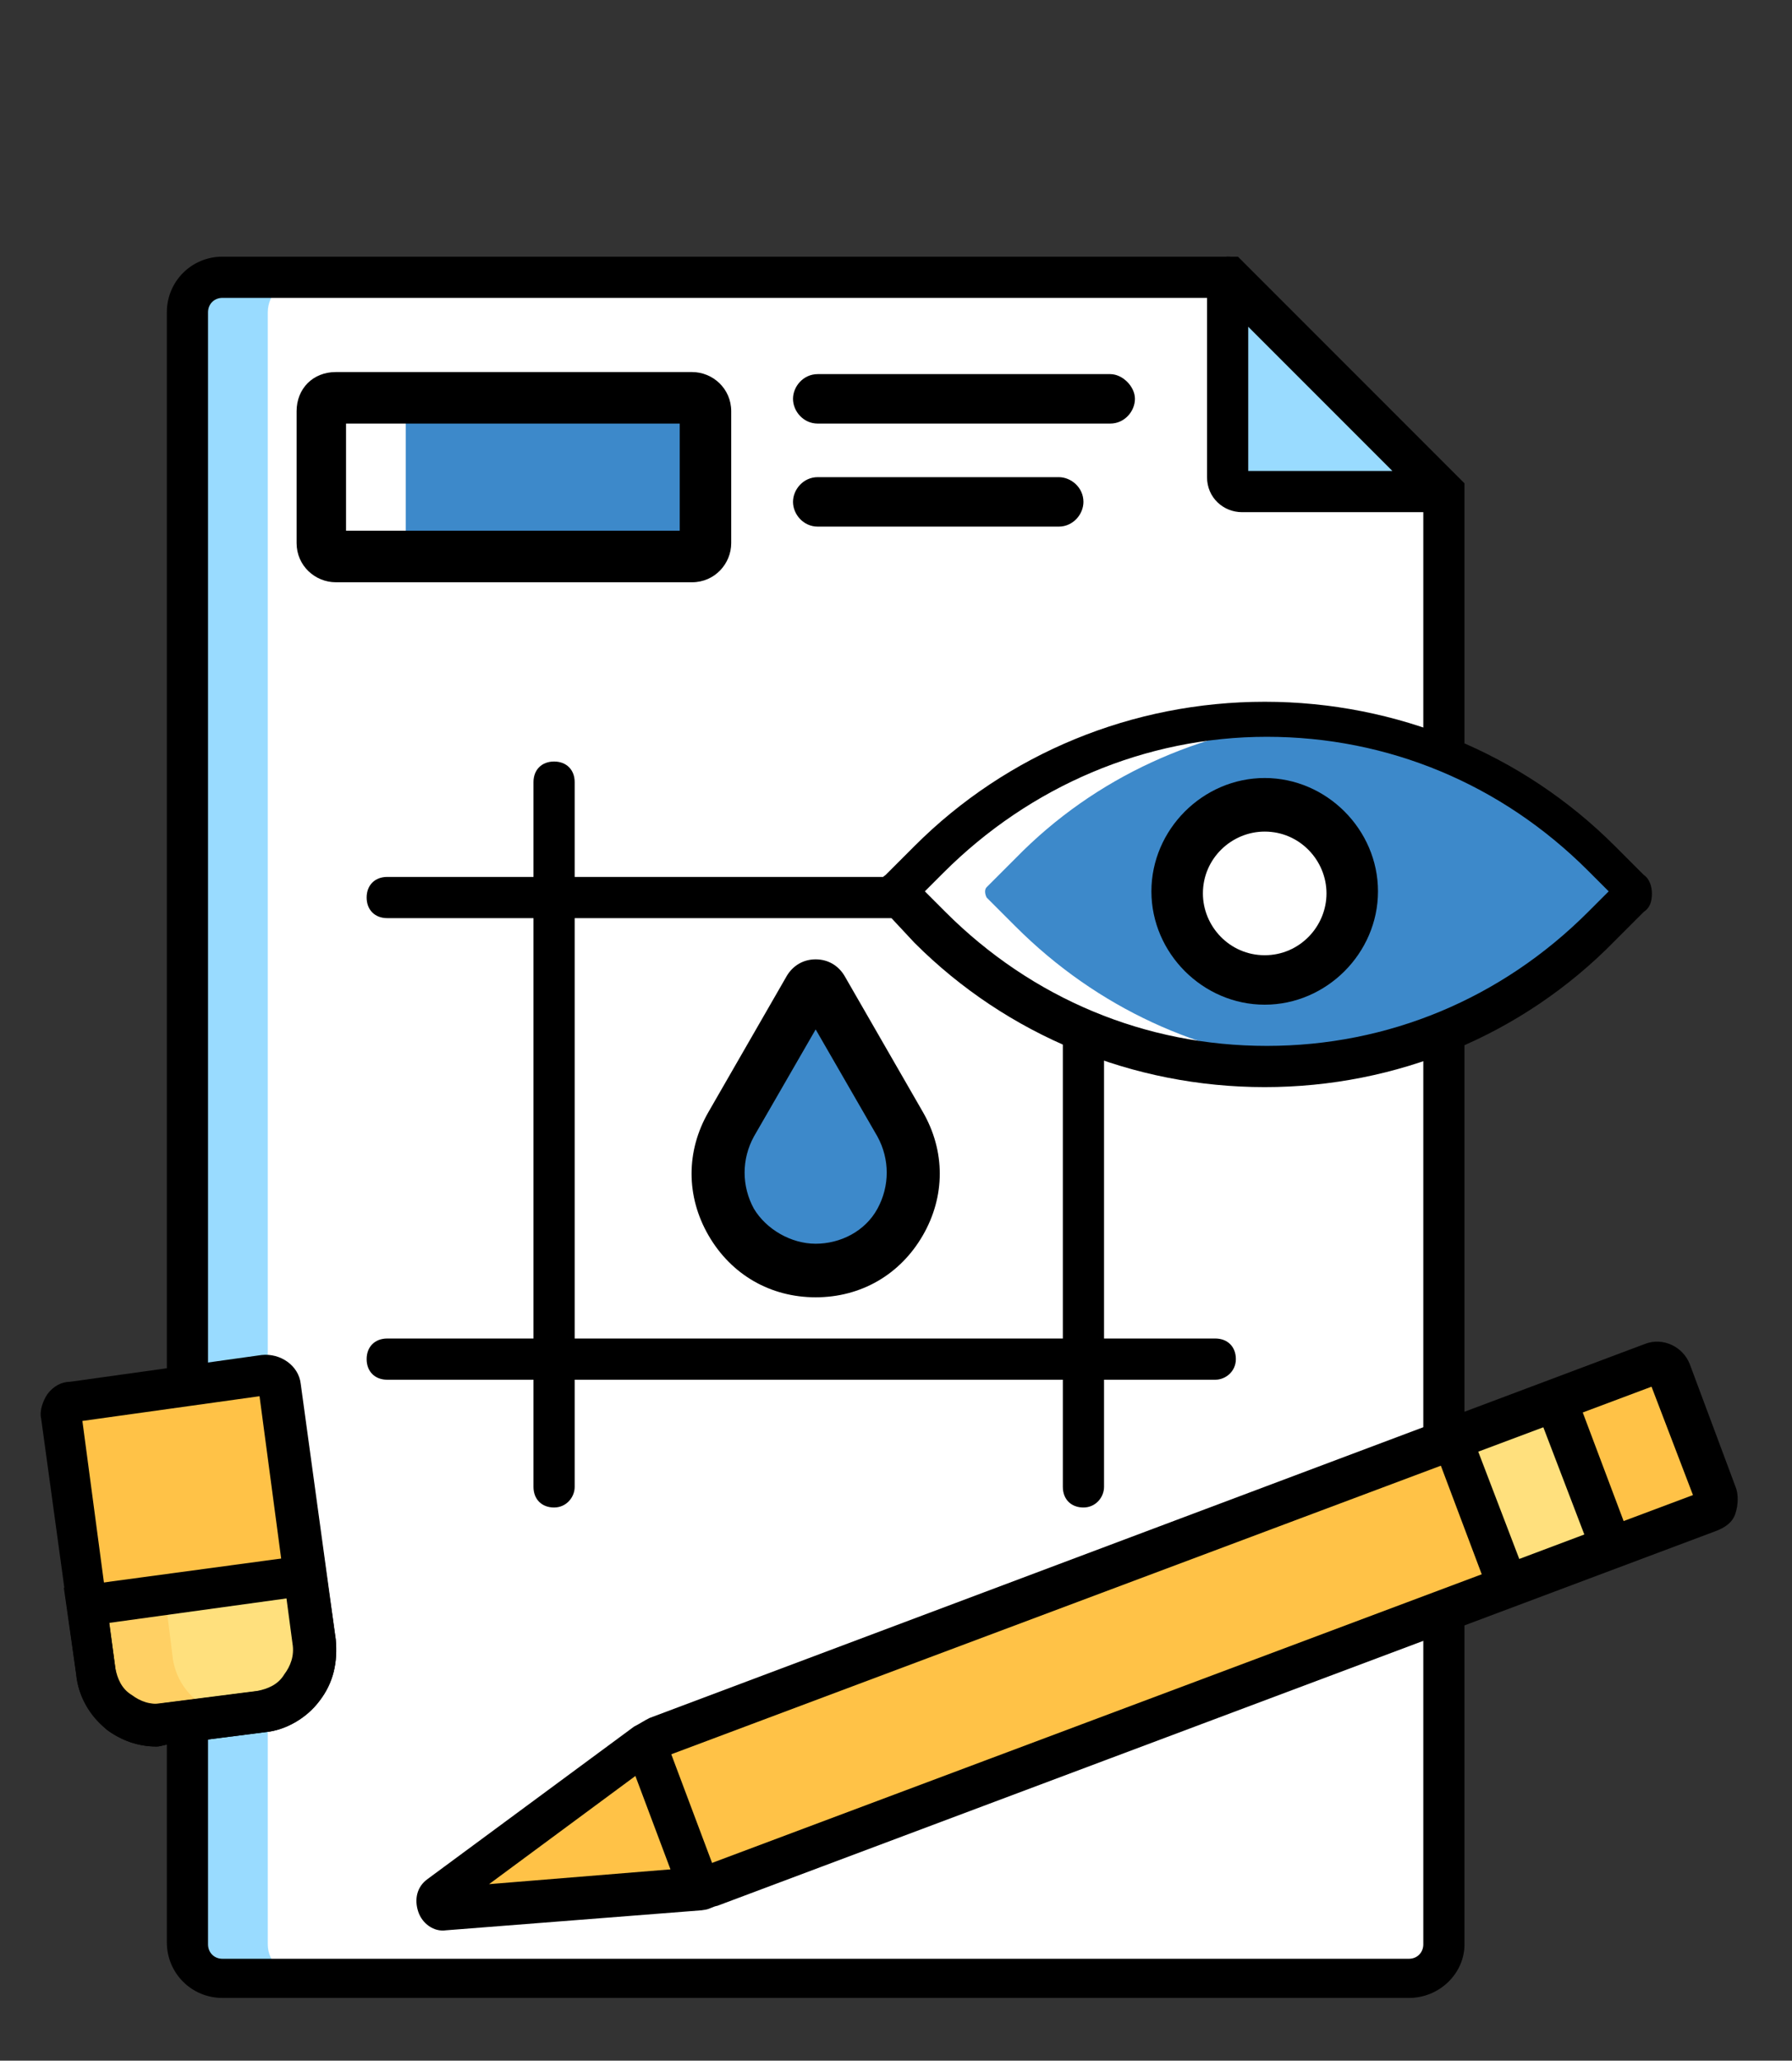 <svg xmlns="http://www.w3.org/2000/svg" xmlns:xlink="http://www.w3.org/1999/xlink" id="eXRlzPcZv0M1" viewBox="0 -7 87 100"><rect x="0" y="-7" width="87" height="100" fill="#333333" stroke="none"/><g id="eXRlzPcZv0M2" transform="matrix(1 0 0 1 0 4.255)"><path id="eXRlzPcZv0M3" d="M70.1,12.6L70.1,83C70.1,83.9,69.4,84.7,68.4,84.7L10.8,84.7C9.9,84.7,9.1,84,9.1,83L9.1,3.9C9.1,3,9.8,2.2,10.8,2.2L59.7,2.2L70.1,12.6Z" fill="rgb(255,255,255)" stroke="none" stroke-width="1"></path><path id="eXRlzPcZv0M4" d="M59,33.3L18.8,33.3C18.2,33.3,17.8,32.9,17.8,32.3C17.8,31.7,18.2,31.3,18.8,31.3L59,31.3C59.6,31.3,60,31.7,60,32.3C60,32.9,59.5,33.3,59,33.3Z" fill="rgb(0,0,0)" stroke="none" stroke-width="1"></path><path id="eXRlzPcZv0M5" d="M59,55.7L18.8,55.7C18.2,55.7,17.8,55.3,17.8,54.7C17.8,54.1,18.2,53.7,18.8,53.7L59,53.7C59.6,53.7,60,54.1,60,54.7C60,55.3,59.5,55.7,59,55.7Z" fill="rgb(0,0,0)" stroke="none" stroke-width="1"></path><path id="eXRlzPcZv0M6" d="M26.9,61.9C26.3,61.9,25.9,61.5,25.9,60.9L25.9,26.7C25.9,26.1,26.3,25.7,26.9,25.7C27.5,25.7,27.9,26.1,27.9,26.7L27.9,60.9C27.9,61.4,27.5,61.9,26.9,61.9Z" fill="rgb(0,0,0)" stroke="none" stroke-width="1"></path><path id="eXRlzPcZv0M7" d="M52.6,61.9C52,61.9,51.6,61.5,51.6,60.9L51.6,26.7C51.6,26.1,52,25.7,52.6,25.7C53.2,25.7,53.6,26.1,53.6,26.7L53.6,60.9C53.6,61.4,53.2,61.9,52.6,61.9Z" fill="rgb(0,0,0)" stroke="none" stroke-width="1"></path><path id="eXRlzPcZv0M8" d="M14.7,84.7L10.5,84.7C9.6,84.7,8.8,84,8.8,83L8.8,3.9C8.8,3,9.5,2.2,10.5,2.2L14.7,2.2C13.8,2.2,13,3,13,3.9L13,83.1C13,84,13.8,84.7,14.7,84.7Z" fill="rgb(153,219,255)" stroke="none" stroke-width="1"></path><path id="eXRlzPcZv0M9" d="M68.4,85.7L10.8,85.7C9.3,85.7,8.1,84.5,8.1,83L8.1,3.9C8.1,2.4,9.3,1.2,10.8,1.2L60.1,1.2L71.1,12.2L71.1,83.1C71.1,84.5,69.9,85.7,68.4,85.7ZM10.8,3.2C10.4,3.2,10.1,3.5,10.1,3.9L10.1,83.1C10.1,83.5,10.4,83.8,10.8,83.8L68.4,83.8C68.8,83.8,69.1,83.5,69.1,83.1L69.1,13L59.3,3.2L10.8,3.2L10.8,3.2Z" fill="rgb(0,0,0)" stroke="none" stroke-width="1"></path><path id="eXRlzPcZv0M10" d="M12.7,71.8L8,72.4C6.4,72.6,4.9,71.5,4.6,69.8L3,57.5C3,57.1,3.2,56.8,3.6,56.8L12.9,55.5C13.3,55.5,13.6,55.7,13.6,56.1L15.3,68.5C15.5,70.1,14.3,71.6,12.7,71.8Z" fill="rgb(255,194,71)" stroke="none" stroke-width="1"></path><path id="eXRlzPcZv0M11" d="M11.8,71.9L8,72.4C6.4,72.6,4.9,71.5,4.6,69.8L3,57.5C3,57.1,3.2,56.8,3.6,56.8L7.4,56.3C7,56.3,6.8,56.7,6.8,57L8.5,69.4C8.7,71,10.2,72.1,11.8,71.9Z" fill="rgb(255,194,71)" stroke="none" stroke-width="1"></path><path id="eXRlzPcZv0M12" d="M12.7,71.8L8,72.4C6.4,72.6,4.9,71.5,4.6,69.8L4.2,66.6L14.8,65.2L15.2,68.4C15.5,70.1,14.3,71.6,12.7,71.8Z" fill="rgb(255,224,125)" stroke="none" stroke-width="1"></path><path id="eXRlzPcZv0M13" d="M11.8,71.9L8,72.4C6.4,72.6,4.9,71.5,4.6,69.8L4.2,66.6L8,66.1L8.4,69.3C8.7,71,10.2,72.1,11.8,71.9Z" fill="rgb(255,208,100)" stroke="none" stroke-width="1"></path><path id="eXRlzPcZv0M14" d="M77.7,30.4L79.1,31.8C79.2,31.9,79.2,32.1,79.1,32.3L77.7,33.7C68.7,42.7,54.1,42.7,45.1,33.7L43.7,32.3C43.6,32.2,43.6,32,43.7,31.8L45.1,30.4C54.1,21.4,68.7,21.4,77.7,30.4Z" transform="matrix(1 0 0 1 0 0)" fill="rgb(61,137,202)" stroke="none" stroke-width="1"></path><path id="eXRlzPcZv0M15" d="M49.3,33.7C53.3,37.7,58.3,39.9,63.5,40.4C56.9,41,50.2,38.8,45.1,33.7L43.7,32.3C43.6,32.2,43.6,32,43.7,31.8L45.1,30.4C50.1,25.4,56.9,23.1,63.5,23.7C58.3,24.2,53.2,26.4,49.3,30.4L47.9,31.8C47.8,31.9,47.8,32.1,47.9,32.3L49.3,33.7Z" fill="rgb(255,255,255)" stroke="none" stroke-width="1"></path><path id="eXRlzPcZv0M16" d="M61.4,36.3C63.8,36.3,65.7,34.4,65.7,32C65.7,29.6,63.8,27.7,61.4,27.7C59,27.7,57.1,29.6,57.1,32C57.1,34.4,59.1,36.3,61.4,36.3Z" fill="rgb(255,255,255)" stroke="none" stroke-width="1"></path><path id="eXRlzPcZv0M17" d="M33.6,15.7L16.3,15.7C15.9,15.7,15.6,15.4,15.6,15L15.6,8.7C15.6,8.3,15.9,8,16.3,8L33.6,8C34,8,34.3,8.3,34.3,8.7L34.3,15.1C34.2,15.4,34,15.7,33.6,15.7Z" fill="rgb(61,137,202)" stroke="none" stroke-width="1"></path><path id="eXRlzPcZv0M18" d="M20.4,15.7L16.2,15.7C15.8,15.7,15.5,15.4,15.5,15L15.5,8.7C15.5,8.3,15.8,8,16.2,8L20.4,8C20,8,19.7,8.3,19.7,8.7L19.7,15.1C19.7,15.4,20,15.7,20.4,15.7Z" fill="rgb(255,255,255)" stroke="none" stroke-width="1"></path><path id="eXRlzPcZv0M19" d="M59.6,2.2L59.6,12C59.6,12.4,59.9,12.7,60.3,12.7L70.1,12.7L59.6,2.2Z" fill="rgb(153,219,255)" stroke="none" stroke-width="1"></path><path id="eXRlzPcZv0M20" d="M61.4,26.5C58.4,26.5,55.9,29,55.9,32C55.9,35,58.4,37.5,61.4,37.5C64.4,37.5,66.9,35,66.9,32C66.9,29,64.4,26.5,61.4,26.5ZM61.4,35.1C59.7,35.1,58.4,33.7,58.4,32.1C58.4,30.4,59.8,29.1,61.4,29.1C63.1,29.1,64.4,30.5,64.4,32.1C64.4,33.7,63.1,35.1,61.4,35.1Z" fill="rgb(0,0,0)" stroke="none" stroke-width="1"></path><path id="eXRlzPcZv0M21" d="M14.4,8.7L14.4,15.1C14.4,16.2,15.3,17,16.3,17L33.6,17C34.7,17,35.5,16.1,35.5,15.1L35.5,8.7C35.5,7.6,34.6,6.8,33.6,6.8L16.3,6.8C15.2,6.8,14.4,7.6,14.4,8.7ZM16.8,9.3L33,9.3L33,14.5L16.8,14.5L16.8,9.3Z" fill="rgb(0,0,0)" stroke="none" stroke-width="1"></path><path id="eXRlzPcZv0M22" d="M39.7,9.3L53.9,9.3C54.6,9.3,55.1,8.7,55.1,8.1C55.1,7.5,54.5,6.9,53.9,6.9L39.7,6.9C39,6.9,38.5,7.5,38.5,8.1C38.5,8.7,39,9.3,39.7,9.3Z" fill="rgb(0,0,0)" stroke="none" stroke-width="1"></path><path id="eXRlzPcZv0M23" d="M39.7,14.3L51.4,14.3C52.1,14.3,52.6,13.7,52.6,13.1C52.6,12.4,52,11.9,51.4,11.9L39.7,11.9C39,11.9,38.5,12.5,38.5,13.1C38.5,13.7,39,14.3,39.7,14.3Z" fill="rgb(0,0,0)" stroke="none" stroke-width="1"></path><g id="eXRlzPcZv0M24" transform="matrix(0.989 -0.15 0.15 0.989 -9.681 8.557)"><path id="eXRlzPcZv0M25" d="M83.4,66.8L32.9,77.5C32.7,77.5,32.5,77.6,32.3,77.5L20,76.7C19.7,76.7,19.6,76.2,19.9,76.1L30.9,70.3C31.1,70.2,31.2,70.1,31.4,70.1L81.9,59.4C82.3,59.3,82.6,59.6,82.7,59.9L84,66C84,66.4,83.8,66.7,83.4,66.8Z" fill="rgb(255,194,71)" stroke="none" stroke-width="1"></path><path id="eXRlzPcZv0M26" d="M71.7,61.5L77,60.4L78.6,67.9L73.3,69L71.7,61.5Z" fill="rgb(255,224,125)" stroke="none" stroke-width="1"></path><path id="eXRlzPcZv0M27" d="M32.5,78.6C32.4,78.6,32.4,78.6,32.3,78.6L19.9,77.7C19.3,77.7,18.8,77.2,18.7,76.6C18.6,76,18.8,75.4,19.4,75.1L30.4,69.3C30.7,69.2,30.9,69.1,31.2,69L81.7,58.3C82.6,58.1,83.5,58.7,83.7,59.6L85,65.8C85.1,66.2,85,66.7,84.8,67.1C84.6,67.5,84.2,67.7,83.7,67.8L33.1,78.5C32.9,78.5,32.7,78.6,32.5,78.6ZM22.3,75.8L32.4,76.5C32.5,76.5,32.6,76.5,32.7,76.5L82.9,65.9L81.7,60.4L31.5,71C31.4,71,31.3,71.1,31.2,71.1L22.3,75.8Z" fill="rgb(0,0,0)" stroke="none" stroke-width="1"></path><path id="eXRlzPcZv0M28" d="M72.6,70.1L70.6,60.7L77.8,59.2L79.8,68.6L72.6,70.1ZM72.9,62.2L74.1,67.7L77.4,67L76.2,61.5L72.9,62.2Z" fill="rgb(0,0,0)" stroke="none" stroke-width="1"></path><path id="eXRlzPcZv0M29" d="M31.792,69.971L29.835,70.386L31.39,77.723L33.347,77.308L31.792,69.971Z" fill="rgb(0,0,0)" stroke="none" stroke-width="1"></path></g><path id="eXRlzPcZv0M30" d="M7.6,73.5C5.6,73.5,3.9,72,3.7,70L2,57.6C1.9,57.2,2.1,56.7,2.3,56.4C2.6,56,3,55.8,3.4,55.8L12.7,54.5C13.6,54.4,14.5,55,14.6,55.9L16.3,68.3C16.4,69.4,16.2,70.4,15.5,71.3C14.9,72.1,13.9,72.7,12.9,72.8L8.2,73.4C8,73.4,7.8,73.5,7.6,73.5ZM4,57.7L5.6,69.7C5.7,70.8,6.7,71.6,7.8,71.4L12.5,70.8C13,70.7,13.5,70.5,13.8,70C14.1,69.6,14.3,69.1,14.2,68.5L12.6,56.5L4,57.7Z" fill="rgb(0,0,0)" stroke="none" stroke-width="1"></path><g id="eXRlzPcZv0M31" transform="matrix(1 0 0 1 0 0)"><path id="eXRlzPcZv0M32" d="M39.3,36.7L35.5,43.3C33.7,46.5,36,50.4,39.6,50.4C43.2,50.4,45.5,46.5,43.7,43.3L39.9,36.7C39.8,36.5,39.4,36.5,39.3,36.7Z" fill="rgb(61,137,202)" stroke="none" stroke-width="1"></path><path id="eXRlzPcZv0M33" d="M39.6,35.3C39,35.3,38.5,35.6,38.2,36.1L34.4,42.7C33.3,44.6,33.3,46.8,34.4,48.7C35.5,50.6,37.4,51.7,39.6,51.7C41.8,51.7,43.7,50.6,44.8,48.7C45.9,46.8,45.9,44.6,44.8,42.7L41,36.1C40.7,35.6,40.2,35.3,39.6,35.3ZM42.6,47.4C42,48.5,40.8,49.1,39.6,49.1C38.4,49.1,37.2,48.4,36.6,47.4C36,46.3,36,45,36.6,43.9L39.6,38.7L42.6,43.9C43.2,45,43.2,46.3,42.6,47.4Z" fill="rgb(0,0,0)" stroke="none" stroke-width="1"></path><rect id="eXRlzPcZv0M34" width="12.325" height="19.496" rx="0" ry="0" transform="matrix(1.143 0 0 0 32.554 53.196)" fill="rgb(255,255,255)" stroke="none" stroke-width="0"></rect></g><path id="eXRlzPcZv0M35" d="M7.6,73.5C6.7,73.5,5.9,73.2,5.2,72.7C4.4,72,3.8,71.1,3.7,70L3.1,65.8L15.7,64.1L16.3,68.3C16.4,69.4,16.2,70.4,15.5,71.3C14.9,72.1,13.9,72.7,12.9,72.8L8.2,73.4C8,73.4,7.8,73.5,7.6,73.5ZM5.3,67.5L5.6,69.7C5.7,70.2,5.9,70.7,6.4,71C6.8,71.3,7.3,71.5,7.9,71.4L12.6,70.8C13.1,70.7,13.6,70.5,13.9,70C14.2,69.6,14.4,69.1,14.3,68.5L14,66.3L5.3,67.5Z" fill="rgb(0,0,0)" stroke="none" stroke-width="1"></path><path id="eXRlzPcZv0M36" d="M70.1,13.6L60.3,13.6C59.4,13.6,58.6,12.9,58.6,11.9L58.6,2.2C58.6,1.8,58.8,1.4,59.2,1.3C59.6,1.1,60,1.2,60.3,1.5L70.7,11.9C71,12.2,71.1,12.6,70.9,13C70.8,13.4,70.5,13.6,70.1,13.6ZM60.6,11.6L67.6,11.6L60.6,4.6L60.6,11.6L60.6,11.6Z" fill="rgb(0,0,0)" stroke="none" stroke-width="1"></path><path id="eXRlzPcZv0M37" d="M61.4,41.5C55,41.5,48.9,39,44.4,34.5L43,33C42.7,32.8,42.6,32.4,42.6,32.1C42.6,31.7,42.7,31.4,43,31.2L44.4,29.8C48.9,25.3,55,22.8,61.4,22.8C67.8,22.8,73.9,25.3,78.4,29.8L79.8,31.2C80.1,31.4,80.2,31.8,80.2,32.1C80.2,32.5,80.1,32.8,79.8,33L78.4,34.4C73.9,39,67.8,41.5,61.4,41.5ZM44.9,32L45.9,33C50.1,37.2,55.6,39.5,61.5,39.5C67.4,39.5,72.9,37.2,77.1,33L78.1,32L77.1,31C72.9,26.8,67.4,24.5,61.5,24.5C55.6,24.5,50,26.9,45.8,31.1L44.9,32Z" fill="rgb(0,0,0)" stroke="none" stroke-width="1"></path><rect id="eXRlzPcZv0M38" width="18.365" height="4.106" rx="0" ry="0" transform="matrix(0.034 0 0 1 55.281 5.95)" fill="rgb(255,255,255)" stroke="none" stroke-width="0"></rect><rect id="eXRlzPcZv0M39" width="16.803" height="3.5" rx="0" ry="0" transform="matrix(0 0 0 1 37.535 11.6)" fill="rgb(255,255,255)" stroke="none" stroke-width="0"></rect></g></svg>